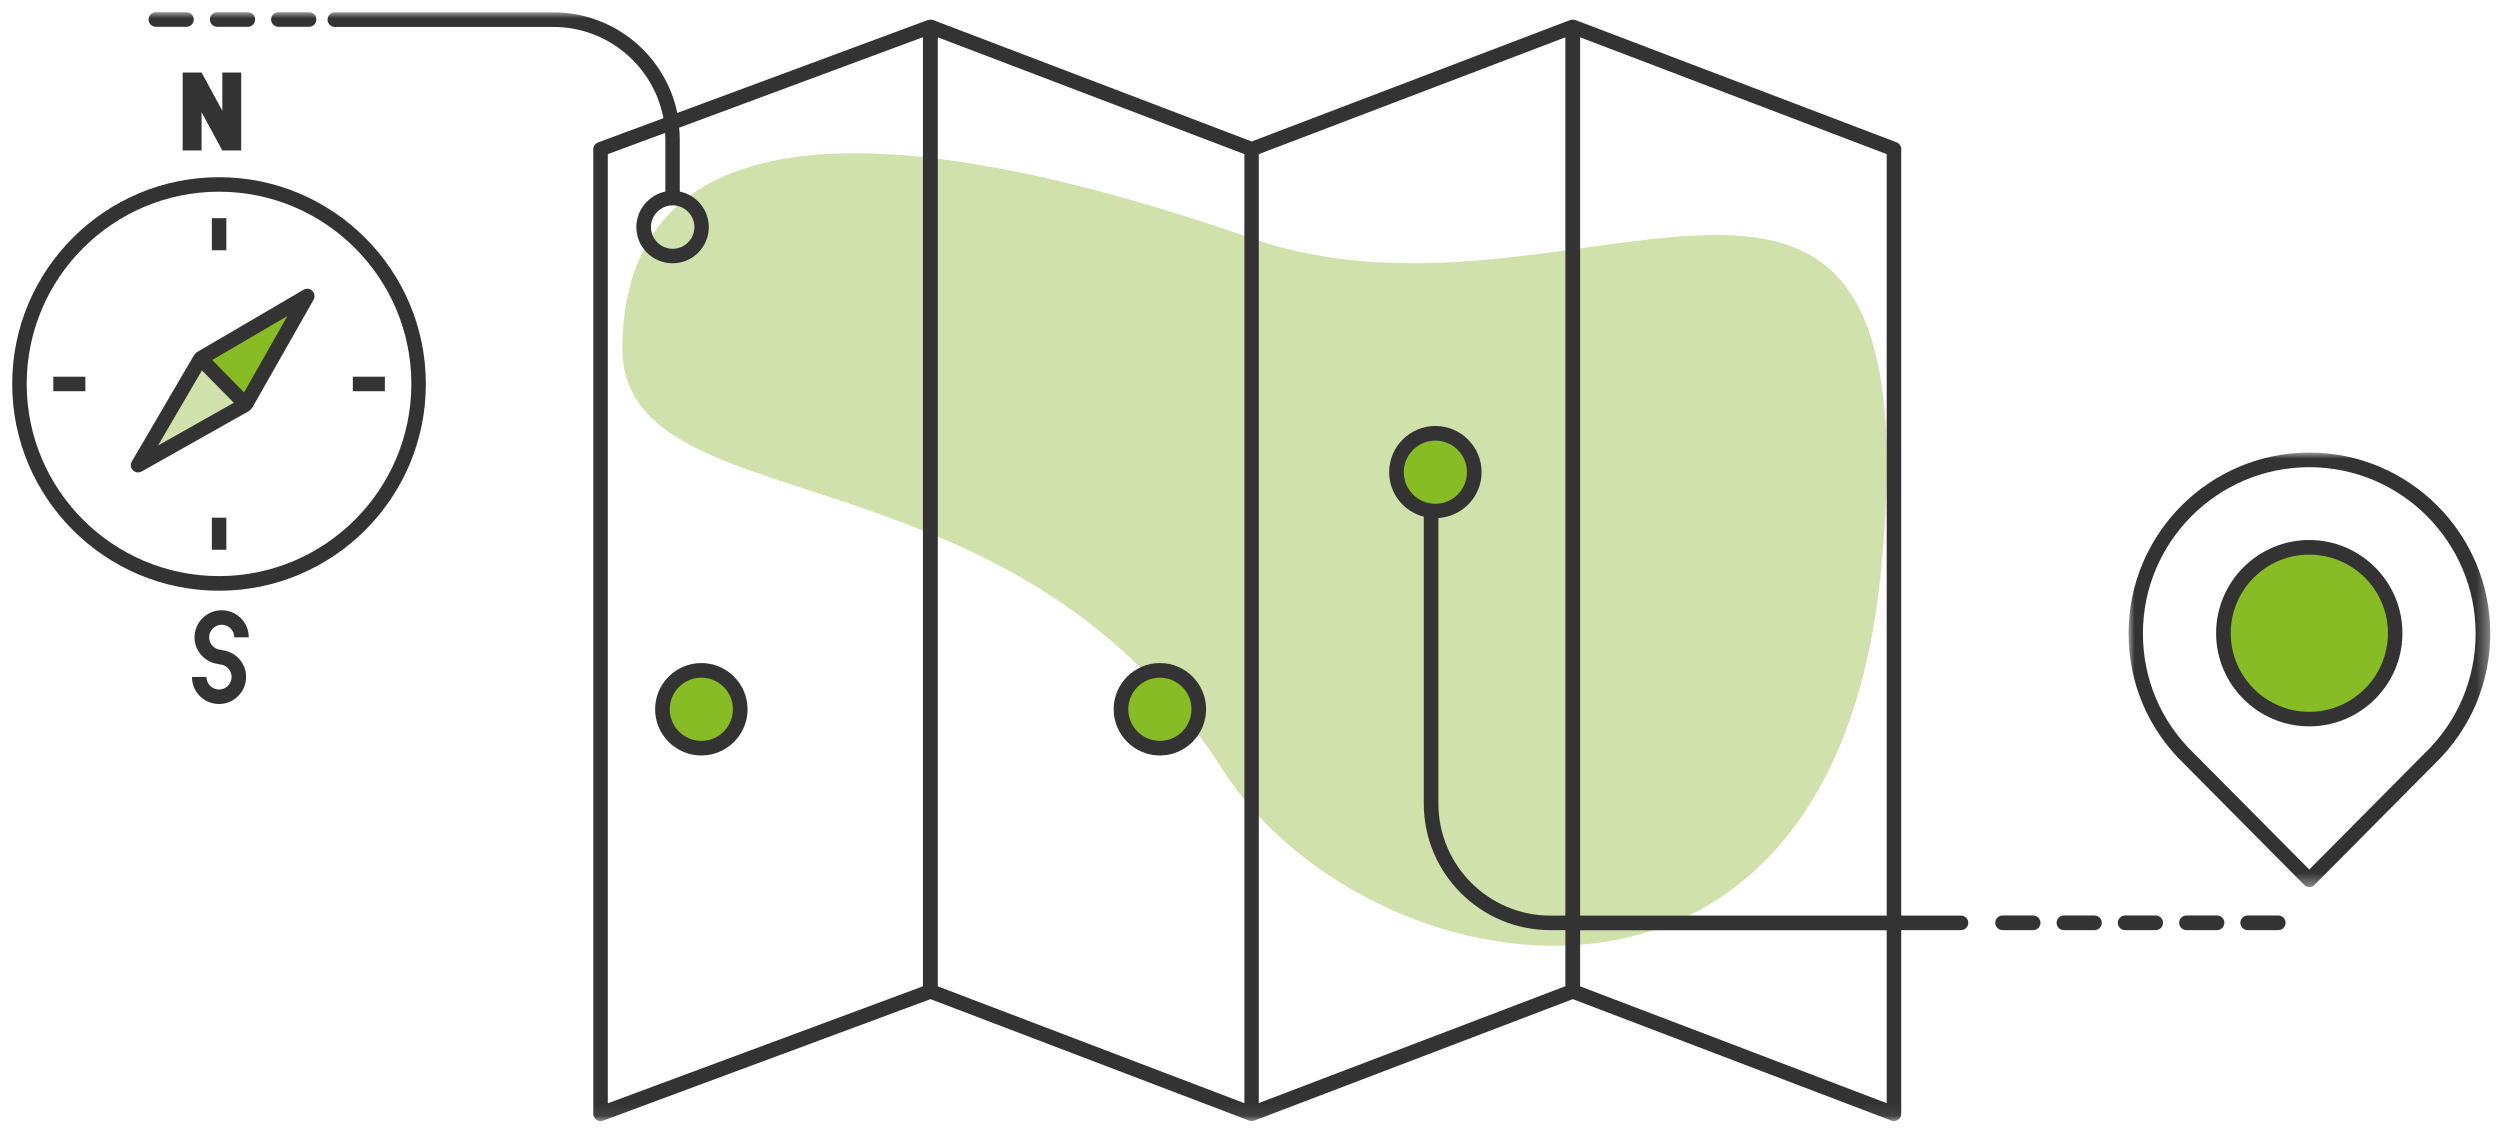 <?xml version="1.0" encoding="UTF-8"?>
<svg width="205px" height="93px" viewBox="0 0 205 93" version="1.1" xmlns="http://www.w3.org/2000/svg" xmlns:xlink="http://www.w3.org/1999/xlink">
    <title>Jobben_att_satsa_pa</title>
    <defs>
        <polygon id="path-1" points="0 0 29.66 0 29.66 35.63 0 35.63"></polygon>
        <polygon id="path-3" points="0 90.93 203.2 90.93 203.2 0 0 0"></polygon>
    </defs>
    <g id="Jobben_att_satsa_pa" stroke="none" stroke-width="1" fill="none" fill-rule="evenodd">
        <g id="Group-31" transform="translate(1, 1)">
            <path d="M195.4,50.92 C195.4,54.811 192.25,57.96 188.36,57.96 C184.47,57.96 181.32,54.811 181.32,50.92 C181.32,47.03 184.47,43.88 188.36,43.88 C192.25,43.88 195.4,47.03 195.4,50.92" id="Fill-1" fill="#88BC24"></path>
            <polygon id="Fill-3" fill="#88BC24" points="19.45 32.17 15.75 28.39 24.5 23.27"></polygon>
            <polygon id="Fill-5" fill="#D0E1AB" points="15.75 28.39 10.63 37.14 19.45 32.17"></polygon>
            <g id="Group-9" transform="translate(173.54, 36.11)">
                <mask id="mask-2" fill="white">
                    <use xlink:href="#path-1"></use>
                </mask>
                <g id="Clip-8"></g>
                <path d="M14.82,1.2 C7.299,1.2 1.18,7.32 1.18,14.84 C1.18,18.57 2.66,22.06 5.35,24.65 L14.82,34.19 L24.28,24.66 L24.29,24.65 C26.98,22.06 28.46,18.57 28.46,14.84 C28.46,7.32 22.34,1.2 14.82,1.2 M14.82,35.63 C14.66,35.63 14.509,35.57 14.4,35.45 L4.52,25.49 C1.61,22.68 0,18.89 0,14.83 C0,6.65 6.65,0 14.83,0 C23.009,0 29.66,6.65 29.66,14.83 C29.66,18.89 28.049,22.67 25.13,25.5 L15.25,35.45 C15.13,35.57 14.98,35.63 14.82,35.63" id="Fill-7" fill="#333333" mask="url(#mask-2)"></path>
            </g>
            <path d="M188.36,44.48 C184.81,44.48 181.92,47.37 181.92,50.92 C181.92,54.47 184.81,57.37 188.36,57.37 C191.91,57.37 194.81,54.48 194.81,50.92 C194.81,47.36 191.91,44.48 188.36,44.48 M188.36,58.561 C184.15,58.561 180.72,55.13 180.72,50.92 C180.72,46.71 184.15,43.28 188.36,43.28 C192.57,43.28 196,46.71 196,50.92 C196,55.13 192.57,58.561 188.36,58.561" id="Fill-10" fill="#333333"></path>
            <path d="M16.96,14.72 C8.27,14.72 1.19,21.79 1.19,30.48 C1.19,39.17 8.26,46.24 16.96,46.24 C25.65,46.24 32.73,39.17 32.73,30.48 C32.73,21.79 25.66,14.72 16.96,14.72 M16.96,47.44 C7.61,47.44 0,39.83 0,30.48 C0,21.13 7.61,13.53 16.96,13.53 C26.31,13.53 33.92,21.14 33.92,30.49 C33.92,39.84 26.32,47.44 16.96,47.44" id="Fill-12" fill="#333333"></path>
            <mask id="mask-4" fill="white">
                <use xlink:href="#path-3"></use>
            </mask>
            <g id="Clip-15"></g>
            <polygon id="Fill-14" fill="#333333" mask="url(#mask-4)" points="16.37 19.52 17.56 19.52 17.56 16.89 16.37 16.89"></polygon>
            <polygon id="Fill-16" fill="#333333" mask="url(#mask-4)" points="16.37 44.08 17.56 44.08 17.56 41.45 16.37 41.45"></polygon>
            <polygon id="Fill-17" fill="#333333" mask="url(#mask-4)" points="27.93 31.08 30.56 31.08 30.56 29.89 27.93 29.89"></polygon>
            <polygon id="Fill-18" fill="#333333" mask="url(#mask-4)" points="3.37 31.08 6 31.08 6 29.89 3.37 29.89"></polygon>
            <path d="M17.18,52.31 L17.18,52.289 C16.61,52.289 16.15,51.831 16.15,51.26 C16.15,50.691 16.61,50.23 17.18,50.23 C17.75,50.23 18.21,50.691 18.21,51.26 L19.4,51.26 C19.4,50.031 18.4,49.039 17.18,49.039 C15.95,49.039 14.95,50.039 14.95,51.26 C14.95,52.41 15.84,53.349 16.96,53.459 L16.96,53.48 C17.53,53.48 17.99,53.941 17.99,54.51 C17.99,55.081 17.53,55.539 16.96,55.539 C16.39,55.539 15.93,55.081 15.93,54.51 L14.74,54.51 C14.74,55.74 15.74,56.73 16.96,56.73 C18.18,56.73 19.18,55.73 19.18,54.51 C19.19,53.361 18.3,52.419 17.18,52.31" id="Fill-19" fill="#333333" mask="url(#mask-4)"></path>
            <polygon id="Fill-20" fill="#333333" mask="url(#mask-4)" points="18.78 4.95 17.23 4.95 17.23 8.08 15.53 4.95 13.98 4.95 13.98 11.34 15.53 11.34 15.53 8.2 17.23 11.34 18.78 11.34"></polygon>
            <path d="M19.01,31.18 L16.4,28.52 L22.57,24.91 L19.01,31.18 Z M15.56,29.37 L18.17,32.03 L11.96,35.53 L15.56,29.37 Z M24.61,22.85 C24.42,22.66 24.12,22.62 23.89,22.76 L15.14,27.88 C15.13,27.89 15.13,27.89 15.12,27.9 C15.07,27.93 15.03,27.97 15,28.02 L14.94,28.08 C14.94,28.09 14.93,28.09 14.93,28.09 L9.81,36.84 C9.67,37.07 9.71,37.37 9.9,37.56 C10.02,37.68 10.17,37.74 10.33,37.74 C10.43,37.74 10.53,37.71 10.62,37.66 L19.44,32.69 C19.45,32.69 19.45,32.68 19.46,32.67 C19.49,32.65 19.5,32.63 19.53,32.61 C19.57,32.57 19.61,32.53 19.64,32.49 L19.67,32.46 L24.72,23.57 C24.84,23.33 24.8,23.04 24.61,22.85 L24.61,22.85 Z" id="Fill-21" fill="#333333" mask="url(#mask-4)"></path>
            <path d="M165.72,75.27 L163.209,75.27 C162.879,75.27 162.61,74.999 162.61,74.669 C162.61,74.339 162.879,74.07 163.209,74.07 L165.72,74.07 C166.049,74.07 166.32,74.339 166.32,74.669 C166.32,74.999 166.049,75.27 165.72,75.27 M170.749,75.27 L168.24,75.27 C167.909,75.27 167.64,74.999 167.64,74.669 C167.64,74.339 167.909,74.07 168.24,74.07 L170.749,74.07 C171.079,74.07 171.35,74.339 171.35,74.669 C171.35,74.999 171.079,75.27 170.749,75.27 M175.77,75.27 L173.26,75.27 C172.93,75.27 172.659,74.999 172.659,74.669 C172.659,74.339 172.93,74.07 173.26,74.07 L175.77,74.07 C176.1,74.07 176.369,74.339 176.369,74.669 C176.369,74.999 176.1,75.27 175.77,75.27 M180.799,75.27 L178.289,75.27 C177.959,75.27 177.69,74.999 177.69,74.669 C177.69,74.339 177.959,74.07 178.289,74.07 L180.799,74.07 C181.129,74.07 181.4,74.339 181.4,74.669 C181.4,74.999 181.129,75.27 180.799,75.27 M185.82,75.27 L183.31,75.27 C182.98,75.27 182.709,74.999 182.709,74.669 C182.709,74.339 182.98,74.07 183.31,74.07 L185.82,74.07 C186.15,74.07 186.419,74.339 186.419,74.669 C186.419,74.999 186.15,75.27 185.82,75.27" id="Fill-22" fill="#333333" mask="url(#mask-4)"></path>
            <path d="M14.29,1.2 L11.78,1.2 C11.45,1.2 11.18,0.93 11.18,0.6 C11.18,0.27 11.45,0 11.78,0 L14.29,0 C14.62,0 14.89,0.27 14.89,0.6 C14.89,0.93 14.62,1.2 14.29,1.2 M19.32,1.2 L16.81,1.2 C16.48,1.2 16.21,0.93 16.21,0.6 C16.21,0.27 16.48,0 16.81,0 L19.32,0 C19.65,0 19.92,0.27 19.92,0.6 C19.92,0.93 19.65,1.2 19.32,1.2 M24.34,1.2 L21.83,1.2 C21.5,1.2 21.23,0.93 21.23,0.6 C21.23,0.27 21.5,0 21.83,0 L24.34,0 C24.67,0 24.94,0.27 24.94,0.6 C24.94,0.93 24.67,1.2 24.34,1.2" id="Fill-23" fill="#333333" mask="url(#mask-4)"></path>
            <path d="M153.23,45.95 C149.08,87.62 110.76,80.19 99.25,62.099 C81.79,34.66 49.73,42.41 50.03,27.28 C50.44,7.09 73.91,8.9 101.63,18.54 C128.549,27.91 157.87,-0.68 153.23,45.95" id="Fill-24" fill="#D0E1AB" mask="url(#mask-4)"></path>
            <path d="M119.89,37.72 C119.89,39.48 118.459,40.91 116.7,40.91 C114.94,40.91 113.51,39.48 113.51,37.72 C113.51,35.96 114.94,34.53 116.7,34.53 C118.459,34.53 119.89,35.96 119.89,37.72" id="Fill-25" fill="#88BC24" mask="url(#mask-4)"></path>
            <path d="M97.3,57.16 C97.3,58.92 95.87,60.349 94.11,60.349 C92.35,60.349 90.92,58.92 90.92,57.16 C90.92,55.4 92.35,53.97 94.11,53.97 C95.87,53.97 97.3,55.4 97.3,57.16" id="Fill-26" fill="#88BC24" mask="url(#mask-4)"></path>
            <path d="M53.32,57.16 C53.32,58.92 54.75,60.349 56.51,60.349 C58.27,60.349 59.7,58.92 59.7,57.16 C59.7,55.4 58.27,53.97 56.51,53.97 C54.75,53.97 53.32,55.4 53.32,57.16" id="Fill-27" fill="#88BC24" mask="url(#mask-4)"></path>
            <path d="M153.71,74.08 L128.57,74.08 L128.57,2.06 L153.71,11.64 L153.71,74.08 Z M153.71,89.46 L128.57,79.88 L128.57,75.28 L153.71,75.28 L153.71,89.46 Z M116.7,40.31 C115.271,40.31 114.11,39.15 114.11,37.72 C114.11,36.29 115.271,35.13 116.7,35.13 C118.13,35.13 119.29,36.29 119.29,37.72 C119.29,39.15 118.13,40.31 116.7,40.31 L116.7,40.31 Z M127.37,74.08 L126.13,74.08 C121.07,74.08 116.95,69.96 116.95,64.9 L116.95,41.48 C118.92,41.35 120.49,39.72 120.49,37.72 C120.49,35.63 118.79,33.93 116.7,33.93 C114.61,33.93 112.91,35.63 112.91,37.72 C112.91,39.48 114.12,40.95 115.75,41.37 L115.75,64.9 C115.75,70.62 120.4,75.27 126.12,75.27 L127.36,75.27 L127.36,79.87 L102.221,89.45 L102.221,11.64 L127.36,2.06 L127.36,74.08 L127.37,74.08 Z M101.04,89.46 L75.9,79.88 L75.9,2.06 L101.04,11.64 L101.04,89.46 Z M74.7,79.87 L48.84,89.47 L48.84,11.64 L53.54,9.9 C53.55,10.06 53.56,10.22 53.56,10.38 L53.56,14.71 C52.21,14.99 51.18,16.19 51.18,17.62 C51.18,19.26 52.51,20.59 54.15,20.59 C55.79,20.59 57.12,19.26 57.12,17.62 C57.12,16.19 56.1,14.98 54.74,14.71 L54.74,10.38 C54.74,10.07 54.72,9.77 54.69,9.47 L74.68,2.05 L74.68,79.87 L74.7,79.87 Z M55.94,17.62 C55.94,18.6 55.14,19.4 54.16,19.4 C53.18,19.4 52.38,18.6 52.38,17.62 C52.38,16.64 53.18,15.84 54.16,15.84 C55.14,15.84 55.94,16.64 55.94,17.62 L55.94,17.62 Z M159.8,74.08 L154.9,74.08 L154.9,11.23 C154.9,10.98 154.75,10.76 154.521,10.67 L128.181,0.64 C128.16,0.63 128.13,0.64 128.11,0.63 C128.061,0.62 128.021,0.61 127.971,0.61 C127.92,0.61 127.88,0.62 127.83,0.63 C127.811,0.64 127.78,0.63 127.761,0.64 L101.64,10.6 L75.51,0.64 C75.49,0.63 75.46,0.64 75.44,0.63 C75.39,0.62 75.35,0.61 75.3,0.61 C75.251,0.61 75.21,0.61 75.16,0.63 C75.14,0.64 75.11,0.63 75.09,0.64 L54.54,8.26 C53.56,3.55 49.38,0.01 44.38,0.01 L26.46,0.01 C26.13,0.01 25.86,0.28 25.86,0.61 C25.86,0.94 26.13,1.21 26.46,1.21 L44.38,1.21 C48.86,1.21 52.6,4.44 53.4,8.69 L48.04,10.68 C47.81,10.77 47.65,10.99 47.65,11.24 L47.65,90.33 C47.65,90.53 47.751,90.71 47.91,90.82 C48.01,90.89 48.13,90.93 48.251,90.93 C48.32,90.93 48.39,90.92 48.46,90.89 L75.3,80.93 L101.43,90.89 C101.501,90.92 101.57,90.93 101.64,90.93 C101.71,90.93 101.78,90.92 101.85,90.89 L127.971,80.93 L154.09,90.89 C154.16,90.92 154.231,90.93 154.3,90.93 C154.42,90.93 154.54,90.89 154.641,90.82 C154.8,90.71 154.9,90.53 154.9,90.33 L154.9,75.27 L159.8,75.27 C160.13,75.27 160.4,75 160.4,74.67 C160.4,74.34 160.13,74.08 159.8,74.08 L159.8,74.08 Z" id="Fill-28" fill="#333333" mask="url(#mask-4)"></path>
            <path d="M94.11,54.57 C92.68,54.57 91.52,55.73 91.52,57.16 C91.52,58.59 92.68,59.75 94.11,59.75 C95.54,59.75 96.7,58.59 96.7,57.16 C96.7,55.73 95.54,54.57 94.11,54.57 M94.11,60.95 C92.02,60.95 90.32,59.25 90.32,57.16 C90.32,55.07 92.02,53.37 94.11,53.37 C96.2,53.37 97.9,55.07 97.9,57.16 C97.89,59.25 96.2,60.95 94.11,60.95" id="Fill-29" fill="#333333" mask="url(#mask-4)"></path>
            <path d="M56.51,54.57 C55.08,54.57 53.92,55.73 53.92,57.16 C53.92,58.59 55.08,59.75 56.51,59.75 C57.94,59.75 59.1,58.59 59.1,57.16 C59.1,55.73 57.94,54.57 56.51,54.57 M56.51,60.95 C54.42,60.95 52.72,59.25 52.72,57.16 C52.72,55.07 54.42,53.37 56.51,53.37 C58.6,53.37 60.3,55.07 60.3,57.16 C60.3,59.25 58.6,60.95 56.51,60.95" id="Fill-30" fill="#333333" mask="url(#mask-4)"></path>
        </g>
    </g>
</svg>